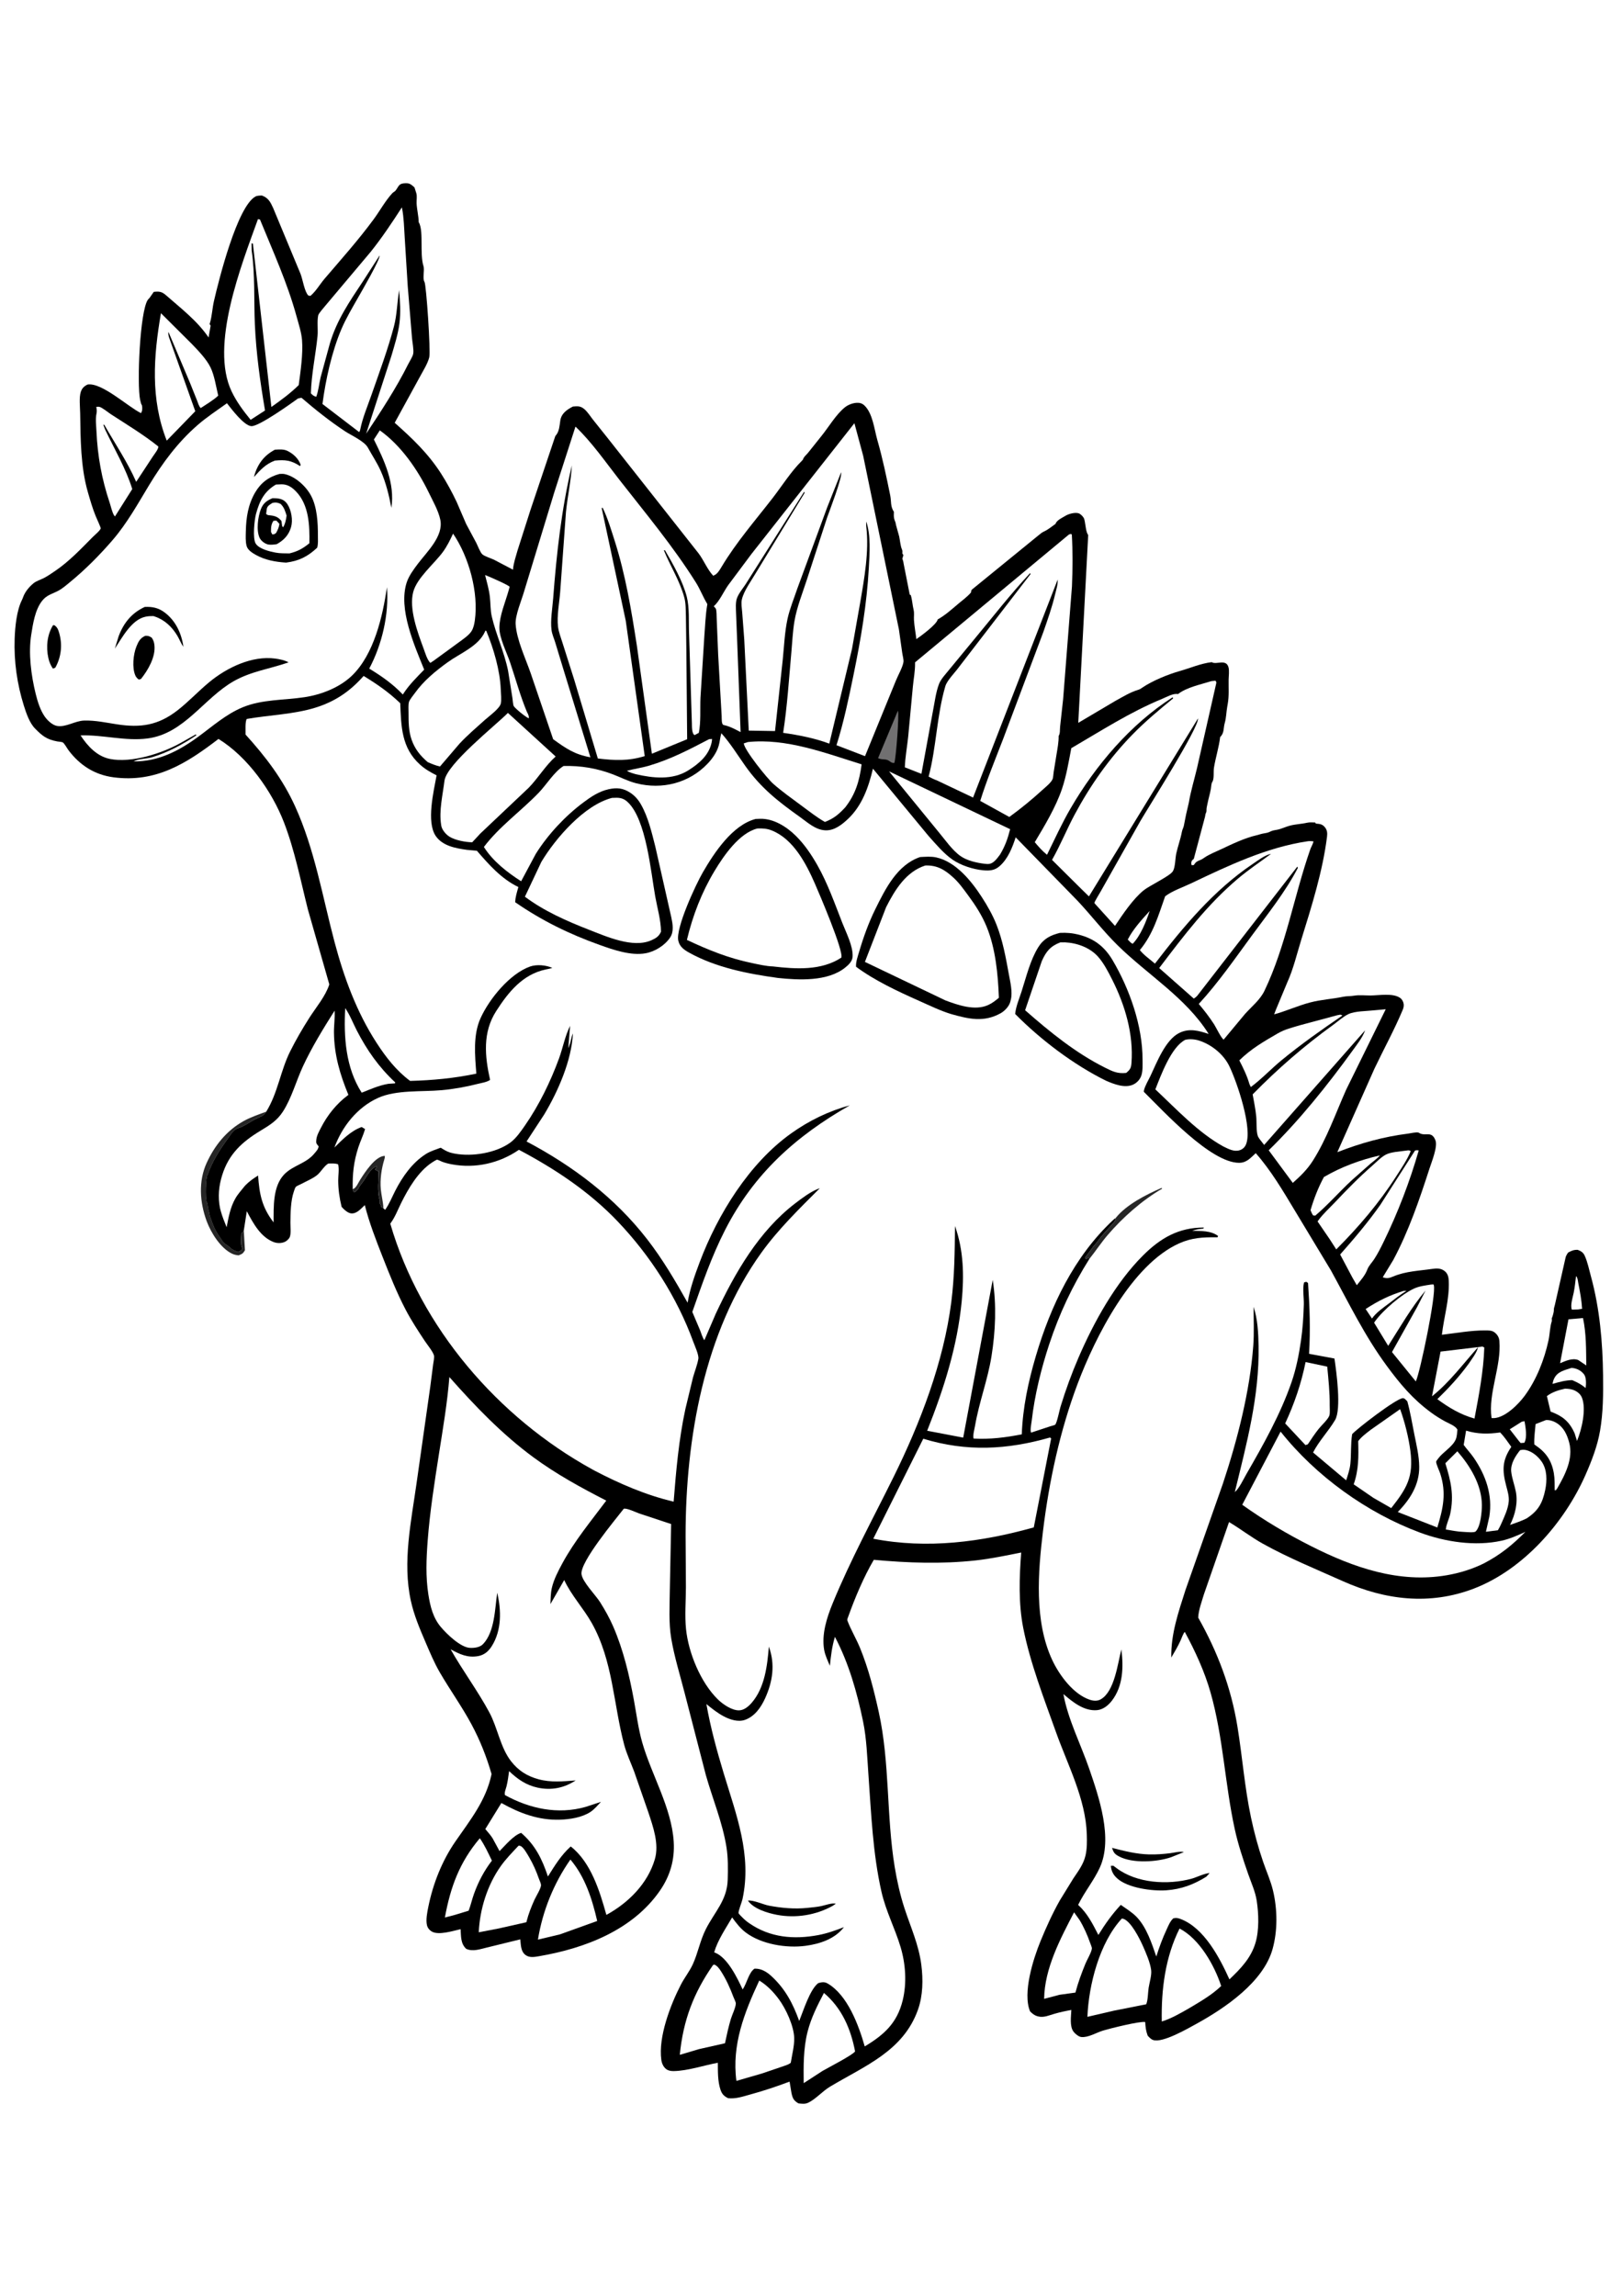 <?xml version="1.0" encoding="utf-8"?>
<!-- Generator: Adobe Illustrator 27.5.0, SVG Export Plug-In . SVG Version: 6.00 Build 0)  -->
<svg xmlns="http://www.w3.org/2000/svg" xmlns:xlink="http://www.w3.org/1999/xlink" viewBox="0 0 793 1056" width="595" height="842" preserveAspectRatio="xMidYMid meet" data-scaled="true">
<path style="fill:#FFFFFF;" d="M0,0h793v1056H0V0z"/>
<path style="fill:#262626;" d="M130.16,510.285c-1.714,2.44-2.59,2.237-5.08,3.508c-2.368,1.208-4.545,2.749-6.963,3.901
	c-0.995,0.474-2.214,0.674-3.113,1.298c-1.368,0.949-2.72,3.211-3.726,4.586c-4.032,5.518-7.414,10.937-9.738,17.409l-0.169,0.335
	c-0.86,1.744-0.966,10.65-0.439,12.722l0.453,1.026c0.29,1.112,0.105,1.888,0.533,3.094c0.503,1.415,0.417,2.677,1.066,4.126
	l1.003,2.835c0.917,2.405,2.126,4.628,3.651,6.703l0.5,0.757l0.753,1.137c0.95,1.426,2.697,1.866,3.91,3.262
	c0.692,0.797,2.621,1.462,3.619,1.81c0.743-0.275,1.217-0.5,1.807-1.031l0.263-0.778l-0.259-0.471
	c-0.697-1.388-0.271-4.851-0.238-6.487l1.209-1.609l0.546,9.598c-1.015,1.671-1.248,1.719-3.07,2.488
	c-1.183-0.107-2.222-0.325-3.298-0.849c-5.574-2.716-10.243-10.191-12.336-15.855c-3.371-9.123-4.125-19.552,0.016-28.538
	c3.923-8.512,9.703-15.715,17.977-20.356C122.518,512.951,126.422,511.664,130.16,510.285z"/>
<path d="M130.16,510.285c5.753-9.304,6.899-19.888,11.738-29.558c2.799-5.594,5.996-11.101,9.368-16.37
	c3.261-5.098,7.867-10.487,9.738-16.282l-10.472-36.63c-3.574-14.143-6.402-28.788-11.654-42.444
	c-5.906-15.356-17.826-32.169-32.054-40.919c-15.696,12.033-30.636,21.466-51.276,18.765c-9.271-1.213-16.477-5.862-22.024-13.199
	c-0.648-0.857-2.015-3.341-2.813-3.863c-0.402-0.263-2.152-0.374-2.698-0.474c-5.122-0.947-7.347-2.693-10.907-6.338
	c-2.7-2.765-4.306-7.534-5.446-11.17c-3.312-10.565-4.877-21.569-4.497-32.662c0.201-5.857,0.966-13.879,3.615-19.081
	c0.234-0.46,0.387-0.903,0.565-1.384c0.963-2.597,2.879-4.885,5.005-6.646c1.393-1.154,3.569-1.788,5.185-2.625
	c1.888-0.977,3.7-2.266,5.458-3.455c6.76-4.571,12.565-10.719,18.286-16.501c0.945-0.955,3.616-3.132,3.962-4.246
	c0.117-0.378-2.129-5.224-2.467-6.052c-1.533-3.762-2.712-7.875-3.839-11.778c-3.52-12.196-3.545-25.901-3.74-38.492
	c-0.046-2.972-0.606-7.667,0.312-10.436c0.61-1.84,1.643-2.789,3.344-3.607c7.04-1.017,19.716,10.907,26.072,13.99
	c0.68-0.976,0.732-2.38,0.511-3.569c-0.127-0.686-0.226-0.442-0.454-1.032l-0.318-1.286l-0.152-0.562
	c-1.624-7.684-0.156-43.221,3.766-48.945l0.92-1.027l1.979-2.836c2.684-0.289,3.932-0.164,6.029,1.68
	c7.331,6.447,15.199,12.413,20.774,20.606l0.994-5.785l-0.497-0.774l0.199-0.644c0.979-3.306,1.135-7.149,1.923-10.577
	c2.481-10.803,11.375-46.031,20.231-51.087c0.877-0.501,2.215-0.479,3.208-0.524c3.15,1.162,4.15,3.151,5.48,6.042l13.435,32.298
	c1.088,2.819,1.915,8.687,3.803,10.568l1.03,0.155c2.729-2.317,4.595-5.682,6.931-8.416c8.196-9.592,16.433-18.792,23.935-28.976
	c2.988-4.057,5.762-9.133,9.146-12.792c0.462-0.5,1.141-0.76,1.584-1.274c0.767-0.889,1.229-2.187,2.158-2.922
	c0.882-0.698,2.703-0.754,3.761-0.648c1.342,0.134,2.391,1.165,3.343,2.023l0.881,2.764c0.48,1.45,0.084,3.437,0.153,4.97
	c0.138,3.094,0.984,6.154,1.032,9.281c1.468,2.2,1.357,7.42,1.396,10.221c0.048,3.388-0.086,8.024,0.925,11.175
	c0.658,2.054-0.568,6.149,0.5,7.752c0.877,1.312,3.097,33.876,2.326,36.914c-0.801,3.15-3.099,6.703-4.626,9.58l-12.26,22.38
	c8.587,7.597,16.336,14.98,22.591,24.698c2.852,4.431,5.444,9.235,7.707,13.994l4.64,10.765l4.994,9.328
	c0.631,1.264,1.919,4.667,2.949,5.536c1.194,1.007,4.104,1.869,5.6,2.575l9.354,4.902l0.029-0.354
	c0.294-3.082,1.388-6.158,2.217-9.13l6.314-19.767l12.039-35.795c0.172-0.49,0.169-0.352,0.549-0.829
	c1.482-1.861,1.639-4.713,1.972-6.966c0.523-3.535,3.221-5.38,6.156-6.893c2.218-0.213,3.682-0.336,5.522,1.188
	c1.588,1.314,2.899,3.408,4.171,5.046l7.223,9.048l44.454,56.36c2.641,3.453,4.35,8.007,7.293,11.094l0.511-0.344l0.351-0.147
	c1.295-0.701,2.468-2.707,3.227-3.978c7.101-11.892,16.407-22.569,24.888-33.515c4.551-5.873,9.075-13.109,14.35-18.271
	c0.743-0.727,0.404-0.602,0.812-1.326c0.516-0.913,1.614-1.821,2.282-2.685l6.445-8.068c3.527-4.348,7.213-10.705,11.605-14.136
	c1.431-1.119,3.596-1.944,5.412-2.085c1.533-0.119,2.828,0.2,3.931,1.228c4.136,3.855,4.884,11.75,6.388,16.983
	c2.546,8.856,4.471,18.038,6.294,27.076c0.592,2.938-0.006,5.277,1.791,7.986l-0.029,0.726c-0.07,2.008,0.038,2.62,0.801,4.428
	l0.26,1.291l1.57,5.672c0.39,1.851,0.589,4.529,1.318,6.205c0.321,0.736,0.242,1.249,0.21,2.045l0.517,0.774l-0.517,1.805
	l0.216,0.548c0.227,0.632,0.304,1.134,0.403,1.784l2.99,15.164l0.523,0.293c0.714,2.345,0.807,4.822,1.382,7.203
	c0.39,1.612,0.064,3.278,0.166,4.915c0.19,3.078,0.814,6.292,1.174,9.376c2.205-1.521,9.956-7.178,10.434-9.636l0.565-0.323
	c3.369-1.96,6.573-4.848,9.545-7.359c2.062-1.742,4.4-3.415,6.149-5.463c0.15-0.743,0.038-1.113,0.654-1.594l32.508-26.484
	l1.063-0.834c0.572-0.473,1.128-0.752,1.794-1.07c1.918-0.917,3.534-2.346,5.284-3.534c0.631-1.88,3.279-2.989,4.891-3.983
	c1.529-0.943,4.525-1.751,6.311-1.266c0.991,0.269,1.983,1.309,2.548,2.155c0.393,0.587,0.496,1.386,0.633,2.063
	c0.337,1.668,0.583,5.178,1.633,6.445l-4.857,91.801l18.017-10.658c3.654-1.996,7.225-4.263,11.245-5.467
	c0.971-0.291,1.374-0.622,2.178-1.173c4.726-3.237,12.542-6.431,18.067-7.989c5.256-1.482,10.255-3.72,15.755-4.38
	c2.195,1.457,7.01-1.805,8.189,2.513c0.465,1.706,0.088,4.28,0.059,6.102c-0.063,3.993,0.276,7.778-0.426,11.751l-0.27,1.545
	c-0.458,2.615-0.458,5.297-1.199,7.855c-0.726,2.507-0.143,4.839-2.248,6.843c-0.602,5.077-2.216,9.98-3.031,15.017
	c-0.314,1.94,0.206,5.412-0.805,6.932c-0.533,0.801-0.539,2.421-0.71,3.406c-0.424,2.435-1.168,4.732-1.624,7.129l-0.403,1.919
	c-0.11,0.564-0.097,0.903-0.101,1.452c-0.006,0.953-0.219,0.975-0.489,1.786l-0.224,1.291l-5.496,20.622
	c-0.757,0.505-1.224,1.078-1.241,2.063c-0.008,0.445,0.081,0.637,0.203,1.029l1.033-0.062l0.176-0.286
	c0.95-1.389,1.593-1.632,3.119-2.247c0.682-0.275,1.171-0.618,1.766-1.031c2.489-1.726,5.783-2.999,8.527-4.291
	c5.344-2.517,11.365-5.417,17.13-6.731c1.06-0.241,2.011-0.619,3.095-0.82l1.921-0.356c1.168-0.232,2.044-0.952,3.242-1.191
	l1.921-0.356c1.923-0.381,4.101-1.447,6.084-1.967c2.799-0.734,5.678-0.799,8.454-1.432c1.243-0.283,2.665-0.142,3.942-0.109
	l0.256,0.525c1.918,0.192,3.058,0.151,4.403,1.712c1.189,1.38,1.332,2.909,1.117,4.64c-2.093,16.879-7.557,34.166-12.58,50.356
	c-2.152,6.937-3.869,14.36-6.881,20.972l-5.579,13.39l-0.82,2.176c5.972-1.641,11.627-4.246,17.634-5.822
	c5.364-1.408,10.781-1.662,16.125-2.78c1.743-0.364,3.534-0.218,5.29-0.521c2.487-0.429,5.454-0.096,7.997-0.101
	c4.193-0.009,11.063-1.324,14.589,1.219c0.922,0.664,1.546,1.839,1.694,2.964c0.127,0.966-0.078,1.91-0.45,2.798
	c-4.077,9.746-9.293,19.231-13.837,28.783l-18.149,40.829c11.371-4.438,22.487-7.539,34.645-9.083
	c1.324-0.168,3.95-0.848,5.141-0.463l0.449,0.274c3.004,1.598,5.898-1.348,7.746,3.517c1.166,3.067-1.879,10.512-2.906,13.693
	c-4.885,15.117-10.215,30.736-17.732,44.764l-5.138,8.433c2.006,0.767,3.273,0.404,5.2-0.408c6.099-2.569,12.516-2.723,18.94-3.672
	c2.233-0.33,4.327-0.394,6.174,1.101c1.484,1.201,1.883,2.922,1.96,4.742c0.384,9.048-2.344,17.468-3.362,26.342
	c6.929-0.794,14.189-2.157,21.152-2.119c1.501,0.008,3.266-0.047,4.517,0.898c1.447,1.093,2.291,2.465,2.442,4.27
	c1.039,12.405-5.584,25.447-3.823,37.687l0.795-0.007l0.537,0.013c5.484-0.419,11.778-6.737,14.839-10.883
	c5.775-7.822,9.654-17.738,11.68-27.198c0.628-2.931,0.678-6.509,1.552-9.15c0.121-0.364,0.033-1.204,0.024-1.552
	c0.352-0.537,1.031-3.124,1.011-3.697c-0.038-1.169,0.199-1.644,0.491-2.743l5.181-22.921c0.165-1.072,0.734-1.891,1.319-2.782
	c1.675-0.884,2.796-1.402,4.713-1.31c1.612,0.623,2.655,1.242,3.395,2.86c1.394,3.034,2.168,6.905,3.059,10.149
	c4.283,15.637,5.731,32.263,5.917,48.426c0.109,9.057,0.062,18.097-1.487,27.055c-1.262,7.363-4.074,14.637-7.078,21.455
	c-10.297,23.391-30.394,46.318-54.581,55.61c-21.506,8.261-43.369,5.653-64.079-3.622c-12.957-5.803-26.693-11.406-39.076-18.291
	c-5.713-3.177-10.936-7.258-16.565-10.6l-12.271,35.301c-1.041,3.485-2.663,7.808-2.802,11.409
	c9.486,16.772,16.078,34.194,19.181,53.256c2.417,14.846,3.524,29.87,6.663,44.615c1.56,7.318,3.503,14.513,5.935,21.6
	c1.604,4.673,3.667,9.206,4.81,14.026c2.162,9.129,2.287,19.503-0.242,28.539c-4.5,16.091-23.21,28.794-37.155,36.477
	c-4.348,2.391-16.661,9.531-21.237,7.937c-1.103-0.387-1.888-1.276-2.656-2.12c-0.857-2.282-1.083-4.239-1.219-6.661
	c-2.587-0.518-17.431,3.211-20.644,4.193c-3.267,0.998-7.159,3.474-10.592,3.133c-1.311-0.124-3.091-1.64-3.835-2.654
	c-1.935-2.638-1.152-7.419-1.036-10.568c-2.826,0.503-5.559,1.091-8.318,1.888c-2.4,0.689-5.23,1.957-7.713,1.3l-0.568-0.139
	c-1.525-0.441-2.466-1.261-3.579-2.352c-3.755-8.951,1.556-25.7,5.115-34.357c2.795-6.792,5.808-13.461,9.418-19.867l6.634-10.777
	c2.411-3.613,4.885-6.792,5.917-11.102c0.802-3.35,0.758-7.009,0.655-10.436c-0.52-17.283-9.332-33.893-15.041-49.884
	c-5.888-16.494-12.648-33.846-16.04-51.006c-2.353-11.909-1.934-24.806-0.99-36.861c-7.318,1.454-14.886,3.06-22.297,3.868
	c-16.607,1.81-33.175,1.222-49.768-0.304c-4.941,8.407-9.204,18.57-12.497,27.758c-0.229,0.641-0.628,1.362-0.37,2.048
	c1.696,4.498,4.313,8.809,6.152,13.31c4.138,10.126,6.785,20.632,9.137,31.292c5.461,24.748,3.685,50.665,7.785,75.676
	c1.096,6.684,2.672,13.724,4.77,20.161c3.065,9.407,6.991,17.801,8.26,27.765c0.912,7.164,0.793,15.008-1.646,21.878
	c-7.199,20.292-26.061,27.464-43.071,37.676c-3.624,2.182-7.142,6.282-10.852,7.914c-1.381,0.603-3.061,0.371-4.521,0.209
	c-2.275-1.385-2.743-2.298-3.359-4.843l-0.967-5.794c-6.369,2.398-12.698,4.518-19.267,6.305c-3.618,0.99-6.999,2.205-10.796,1.795
	c-2.088-1.044-3.032-2.058-3.769-4.301c-1.322-4.007-1.209-8.835-1.242-13.02c-6.847,1.269-14.646,3.953-21.543,4.069
	c-1.179,0.016-2.467-0.139-3.473-0.805c-1.526-1.006-2.37-2.901-2.612-4.657c-1.55-11.241,4.456-26.899,9.554-36.778
	c1.774-3.443,4.293-6.545,5.886-10.065c2.491-5.485,3.518-11.496,6.277-16.973c4.292-8.525,10.43-14.142,10.732-24.207
	c0.158-5.284,0.222-10.854-0.619-16.076c-1.923-11.937-6.734-23.441-10.04-35.053l-10.377-40.128
	c-2.261-8.85-5.037-17.677-6.562-26.69c-1.299-7.684-0.774-15.836-0.695-23.601l0.643-32.356l-15.754-5.214
	c-1.474-0.535-6.167-2.75-7.415-2.247c-4.215,5.433-21.372,25.931-20.656,31.934c0.455,3.812,6.888,10.22,9.086,13.709
	c2.403,3.812,4.663,7.857,6.453,11.991c4.91,11.341,7.811,23.592,10.05,35.714c1.281,6.924,2.158,14.072,4.094,20.857
	c4.531,15.883,14.33,31.781,15.397,48.46c0.561,8.773-1.715,16.741-6.728,23.99c-13.307,19.263-36.654,28.206-59.005,32.028
	c-2.226,0.379-4.706,0.882-6.671-0.542c-2.405-1.733-2.306-4.998-2.604-7.682l-16.239,3.984c-3.293,0.774-6.974,2.158-10.208,0.65
	c-2.767-2.599-2.49-6.065-2.731-9.608c-3.58,0.812-10.688,3.087-14.017,1.191c-1.181-0.673-2.109-1.787-2.428-3.118
	c-0.636-2.661,0.149-6.436,0.682-9.067c2.282-11.264,6.693-22.427,13.239-31.897c7.247-10.483,15.024-20.091,17.66-32.926
	c-2.473-8.525-5.618-16.494-9.825-24.323c-4.671-8.696-10.486-16.78-15.448-25.313c-2.744-4.711-4.848-9.794-7.004-14.798
	c-2.838-6.588-5.621-13.162-7.173-20.198c-4.189-18.973,0.172-38.896,2.817-57.764l6.684-47.041l1.399-10.893
	c0.135-1.076,0.633-3.214,0.409-4.21c-0.413-1.832-3.354-5.411-4.506-7.154c-3.277-4.957-6.617-10.034-9.368-15.302
	c-4.355-8.338-7.791-16.984-11.228-25.721c-3.219-8.18-6.59-16.859-8.732-25.379c-1.879,1.727-3.801,4.21-6.554,4.059
	c-1.731-0.095-3.676-1.953-4.781-3.209c-1.045-4.248-1.637-8.419-1.668-12.801c-0.019-2.518,0.554-5.579-0.037-7.992
	c-1.556-0.548-3.137-0.404-4.764-0.378c-1.986,0.989-3.735,4.344-5.78,5.862c-2.247,1.669-5.117,2.845-7.599,4.178
	c-0.613,0.33-2.14,0.921-2.541,1.359c-0.398,0.436-0.799,1.833-1.014,2.459c-1.497,4.343-1.592,10.455-1.632,15.035
	c-0.017,1.965,0.372,5.132-0.263,6.926c-0.338,0.952-1.453,1.971-2.339,2.406c-1.686,0.827-3.828,0.827-5.565,0.166
	c-6.459-2.461-10.078-9.304-13.152-15.076l-1.475,9.488l-1.209,1.609c-0.033,1.635-0.459,5.099,0.238,6.487l0.259,0.471
	l-0.263,0.778c-0.591,0.531-1.065,0.757-1.807,1.031c-0.998-0.347-2.926-1.013-3.619-1.81c-1.213-1.396-2.96-1.837-3.91-3.262
	l-0.753-1.137l-0.5-0.757c-1.526-2.076-2.734-4.298-3.651-6.703l-1.003-2.835c-0.65-1.449-0.564-2.711-1.066-4.126
	c-0.428-1.206-0.242-1.981-0.533-3.094l-0.453-1.026c-0.527-2.072-0.421-10.978,0.439-12.722l0.169-0.335
	c2.325-6.472,5.706-11.891,9.738-17.409c1.005-1.375,2.358-3.637,3.726-4.586c0.899-0.624,2.118-0.824,3.113-1.298
	c2.418-1.152,4.595-2.692,6.963-3.901C127.57,512.522,128.446,512.724,130.16,510.285z"/>
<path style="fill:#FFFFFF;" d="M562.076,412.185c-1.738,5.196-4.408,12.046-8.309,16.041l-0.865-0.515l-1.537-1.547
	C553.9,421.101,558.283,416.365,562.076,412.185z"/>
<path style="fill:#FFFFFF;" d="M770.523,590.648c0.86,0.836,0.88,2.326,1.114,3.494c0.834,4.161,1.598,8.249,1.862,12.491
	l-1.924,0.312l-3.098,0.081c-0.843-2.152,0.453-6,0.912-8.274C769.927,596.086,770.2,593.347,770.523,590.648z"/>
<path style="fill:#FFFFFF;" d="M744.016,661.805l1.341-0.224c0.482,2.885,1.413,7.923-0.112,10.531l-1.807,0.13l-0.879-1.037
	l-4.432-5.694L744.016,661.805z"/>
<path style="fill:#FFFFFF;" d="M686.263,597.867h1.427c-3.075,1.756-5.875,4.055-8.697,6.186c-2.932,2.214-6.071,4.31-8.232,7.329
	l-3.095-4.646C673.945,602.649,679.172,600.082,686.263,597.867z"/>
<path style="fill:#FFFFFF;" d="M768.339,635.508c2.385,0.163,4.545,1.193,6.054,3.094c1.214,1.53,1.105,4.909,0.826,6.737
	c-1.887-1.539-3.641-2.573-5.88-3.539l-0.727-0.31c-3.34,0.075-6.392,0.948-9.589,1.839c0.17-0.913,0.38-1.725,0.781-2.571
	C761.467,637.247,764.888,636.682,768.339,635.508z"/>
<path style="fill:#717071;" d="M438.997,314.273c0.716,1.592-0.939,23.246-1.745,25.521c-1.718,0.313-2.274-1.389-4.272-1.631
	c-1.268-0.106-2.539-0.098-3.692-0.687L438.997,314.273z"/>
<path style="fill:#FFFFFF;" d="M766.832,611.76l7.104-0.604c1.624,7.585,1.5,15.445,1.601,23.166l-3.963-2.671
	c-2.932-1.08-6.149,0.466-8.852,1.574L766.832,611.76z"/>
<path style="fill:#FFFFFF;" d="M765.146,645.664c1.396,0.065,2.776,0.137,4.097,0.637c1.787,0.675,3.451,1.951,4.171,3.765
	c2.247,5.671-0.136,15.688-2.42,21.15l-1.121-3.632l-0.236-0.531c-2.543-5.521-5.938-8.112-11.549-10.188l-1.811-7.57
	C758.902,647.301,761.975,646.376,765.146,645.664z"/>
<path style="fill:#FFFFFF;" d="M237.159,247.969l0.906,0.357c1.559,0.635,10.659,4.578,11.1,5.412
	c0.017,0.032-0.487,1.752-0.526,1.891c-1.567,5.597-4.423,12.16-4.484,17.984c-0.053,5.115,3.559,12.1,5.23,17.055
	c2.737,8.117,4.949,16.355,8.253,24.277c0.577,1.072,0.959,1.776,0.949,3.038c-0.433-0.158-0.491-0.159-0.946-0.441
	c-1.64-1.015-5.34-3.956-6.444-5.466c-0.37-0.506-0.551-3.145-0.661-3.907l-2.121-13.326c-1.842-9.167-5.879-17.598-7.973-26.557
	c-0.728-3.115-0.577-6.521-0.95-9.7C239.074,255.027,238.036,251.446,237.159,247.969z"/>
<path style="fill:#FFFFFF;" d="M674.657,531.639c-1.279,1.55-3.24,2.871-4.789,4.198l-8.957,7.929
	c-6.032,5.584-11.661,12.075-17.89,17.328l-1.032-0.115c-0.583-0.851-0.905-1.602-1.265-2.558c1.664-5.64,3.743-11.035,6.548-16.209
	C655.862,537.207,664.979,533.86,674.657,531.639z"/>
<path style="fill:#FFFFFF;" d="M346.69,328.195l1.447-0.099l-0.153,1.388c-1.241,6.483-6.134,10.613-11.529,14.003
	c-7.64,4.801-17.244,3.78-25.616,1.834c-1.543-0.441-2.979-0.835-4.378-1.658c3.554-0.955,7.2-1.428,10.732-2.468
	C327.806,338.073,336.961,333.294,346.69,328.195z"/>
<path style="fill:#FFFFFF;" d="M755.798,661.012c1.766-0.095,3.419,0.386,4.949,1.272c3.734,2.162,5.394,5.773,6.458,9.807
	c2.049,7.771-2.017,15.652-5.799,22.198l-0.702,1.001l-0.608,0.03c-0.036-2.701,0.049-5.57-0.405-8.233
	c-1.053-6.181-3.755-10.179-8.915-13.702l-0.641-0.433c-0.19-3.248,0.353-6.715,0.615-9.964L755.798,661.012z"/>
<path style="fill:#FFFFFF;" d="M168.77,459.669c2.278,3.242,3.84,7.39,5.669,10.928c5.006,9.69,10.781,17.918,18.8,25.393
	l-0.152,0.444l-3.217,0.221c-4.544,0.746-8.781,2.653-13.039,4.342C168.974,488.724,168.013,473.831,168.77,459.669z"/>
<path style="fill:#FFFFFF;" d="M234.582,865.424c2.395,3.388,4.094,7.21,5.904,10.931c-3.787,4.951-6.607,10.289-8.721,16.153
	c-0.989,2.738-1.608,5.601-2.64,8.324l-7.012,2.128l-4.607,1.199C220.24,889.221,224.669,877.13,234.582,865.424z"/>
<path style="fill:#FFFFFF;" d="M743.184,675.726c0.669-0.148,1.374-0.265,2.06-0.182c3.411,0.416,6.565,3.037,8.459,5.759
	c2.725,3.917,2.703,9.25,1.773,13.799c-1.341,6.563-3.509,10.321-9.076,13.961c-2.593,1.327-5.403,2.226-8.142,3.203
	c2.516-5,3.915-10.778,2.83-16.334c-0.623-3.193-1.892-6.44-2.246-9.659C738.422,682.451,740.88,678.581,743.184,675.726z"/>
<path style="fill:#FFFFFF;" d="M712.503,676.271c6.256,7.17,11.868,16.363,11.991,26.12c0.04,3.157-0.58,10.818-3.094,13.101
	c-0.734,0.667-4.795,0.214-5.969,0.178c-2.809-0.079-5.769-0.737-8.558-1.154c0.157-2.488,1.634-5.21,2.159-7.726
	c1.904-9.119,0.291-15.976-2.402-24.672L712.503,676.271z"/>
<path style="fill:#FFFFFF;" d="M653.694,463.161c1.105-0.18,1.658-0.55,2.607,0.128c-10.256,7.01-20.042,13.887-29.685,21.796
	c-5.103,4.186-9.831,9.263-15.088,13.153l-0.671-1.434c-1.176-4.111-3.016-7.824-4.951-11.612
	c5.889-5.751,11.78-9.097,18.824-13.193c3.521-2.047,7.116-2.837,10.952-4.004L653.694,463.161z"/>
<path style="fill:#FFFFFF;" d="M525.116,901.622l2.668,3.721c2.052,3.388,3.878,7.45,5.175,11.194c0.193,0.557,0.904,2.174,0.87,2.7
	c-0.118,1.818-2.374,5.547-3.162,7.489c-1.894,4.665-3.612,9.245-4.884,14.126l-7.798,1.075l-7.507,1.98
	C510.694,928.993,518.388,914.581,525.116,901.622z"/>
<path style="fill:#FFFFFF;" d="M638.308,632.659l10.578,2.235c0.596,6.262,1.281,12.712,1.207,19.005
	c-0.016,1.342,0.2,3.607-0.139,4.826c-0.489,1.758-3.942,4.96-5.175,6.497c-1.94,2.416-3.651,5.039-5.371,7.615l-1.155,0.419
	l-9.926-10.598C632.867,652.858,636.148,643.265,638.308,632.659z"/>
<path style="fill:#FFFFFF;" d="M716.766,666.181c5.713,1.736,10.836,1.71,16.685,0.89c2.043,2.143,3.706,4.626,5.425,7.029
	c-4.549,6.76-4.471,11.495-2.453,19.198c0.627,2.389,1.398,4.869,1.212,7.369c-0.273,3.672-2.06,7.367-3.513,10.684
	c-0.516,1.23-1.106,2.353-1.785,3.501l-5.872,0.774l1.666-7.366c1.705-10.545-1.697-20.225-7.623-28.854
	c-1.499-2.184-3.348-4.1-4.906-6.247L716.766,666.181z"/>
<path style="fill:#FFFFFF;" d="M723.937,625.195c0.957-0.146,0.924-0.156,1.738,0.367c-0.363,11.454-2.663,23.446-4.795,34.715
	c-6.929-1.946-12.424-5.286-18.179-9.483c5.714-5.559,10.657-10.915,15.367-17.352c1.638-2.485,3.837-5.202,4.586-8.093
	c-7.17,8-14.105,17.381-22.551,24.045l4.193-21.85L723.937,625.195z"/>
<path style="fill:#FFFFFF;" d="M278.87,875.83c7.178,8.425,10.678,19.426,13.102,30.024l-18.239,6.553l-10.734,2.553
	C265.263,900.973,270.73,887.442,278.87,875.83z"/>
<path style="fill:#FFFFFF;" d="M691.797,529.289c0.715-0.217,1.09-0.2,1.82-0.049c-4.37,15.278-10.198,30.398-17.168,44.69
	c-1.399,2.869-2.834,5.699-4.567,8.386c-0.98,1.52-2.725,3.326-3.337,4.978c-1.121,3.027-3.191,5.266-5.213,7.798l-2.196-3.834
	l-5.934-11.183c6.96-7.865,13.668-15.776,19.72-24.371L691.797,529.289z"/>
<path style="fill:#FFFFFF;" d="M402.825,941.031c8.746,7.404,13.097,17.476,15.224,28.562c-1.091,1.764-13.174,7.945-15.932,9.562
	l-9.192,5.965c-0.091-8.332-0.177-16.958,1.888-25.089C396.543,953.216,399.588,947.22,402.825,941.031z"/>
<path style="fill:#FFFFFF;" d="M699.638,594.773l1.166-0.085l0.191,0.412c1.314,4.16-6.654,42.417-8.792,47.031l-11.661-14.349
	l12.25-21.947l4.166-8.141c-7.013,8.345-12.418,17.869-18.266,27.044l-6.887-11.315l0.493-0.733
	c3.951-5.475,12.964-13.17,19.043-15.959C693.865,595.572,696.914,595.189,699.638,594.773z"/>
<path style="fill:#FFFFFF;" d="M348.632,927.353l0.616-0.193c1.489,0.627,2.501,2.104,3.347,3.427
	c2.524,3.953,4.388,8.154,6.03,12.533c0.287,0.766,1.128,2.352,1.119,3.04c-0.025,1.942-1.848,5.647-2.448,7.651
	c-1.162,3.884-2.001,7.852-2.854,11.813l-12.753,2.878l-9.334,2.77C333.996,954.515,339.052,941.07,348.632,927.353z"/>
<path style="fill:#FFFFFF;" d="M687.591,529.289c1.046-0.128,1.234-0.261,2.129,0.258c-1.724,4.236-4.599,8.412-7.066,12.261
	c-8.424,13.142-18.354,24.744-29.349,35.782l-3.216-4.986l-5.922-8.665l0.451-0.637c2.222-3.066,5.348-5.876,7.956-8.633
	c5.947-6.289,11.905-12.396,18.436-18.09c1.969-1.717,4.291-4.174,6.602-5.35C680.226,529.9,684.647,529.734,687.591,529.289z"/>
<path style="fill:#FFFFFF;" d="M576.687,909.552c9.751,5.021,17.108,18.087,20.347,28.09c-4.557,4.379-10.375,7.705-15.772,10.924
	c-4.163,2.391-8.666,4.998-13.26,6.413C567.688,939.468,569.673,923.57,576.687,909.552z"/>
<path style="fill:#FFFFFF;" d="M253.496,869.084c0.506-0.085,0.227-0.077,0.928,0.108c1.417,0.379,3.503,4.185,4.272,5.493
	c1.947,3.319,3.503,6.862,4.766,10.49c0.272,0.781,1.016,2.29,1.039,3.079c0.048,1.656-2.422,5.516-3.198,7.233
	c-1.498,3.319-2.937,6.924-3.822,10.459l-0.126,0.518l-13.431,3.025l-9.854,1.895c0.502-11.31,4.219-23.201,10.846-32.469
	C247.416,875.42,250.56,872.217,253.496,869.084z"/>
<path style="fill:#FFFFFF;" d="M47.066,165.773c0.516,0,1.044-0.106,1.549,0c1.255,0.263,4.395,2.814,5.618,3.61
	c7.724,5.025,15.975,9.984,23.158,15.748c0.187,1.202-1.932,3.772-2.65,4.876l-8.16,12.413c-4.249-9.7-10.354-18.684-15.59-27.881
	h-0.488l0.964,2.466c4.462,9.387,10.157,19.02,13.195,28.949l-8.457,13.392l-0.459-0.572c-0.96-1.594-1.531-4.365-2.137-6.175
	c-3.861-11.544-5.915-22.786-6.454-34.942c-0.119-2.687-0.551-5.949,0.016-8.577c0.227-1.053,0.155-1.83-0.026-2.889L47.066,165.773
	z"/>
<path style="fill:#FFFFFF;" d="M684.519,655.677c2.237,6.095,4.19,13.952,5.017,20.382c1.638,12.734-1.746,18.298-9.366,27.987
	l-8.669-4.983l-9.678-6.637c2.494-7.089,2.406-13.711,2.2-21.098c1.59-2.172,4.091-3.99,6.21-5.626L684.519,655.677z"/>
<path style="fill:#FFFFFF;" d="M371.208,934.974c3.878,2.383,6.852,5.454,9.556,9.105c3.469,4.673,7.357,13.067,7.527,18.962
	c0.109,3.768-1.083,8.286-1.665,12.061c-0.798,0.859-2.255,1.214-3.349,1.632l-10.915,3.713l-12.334,3.566
	C357.708,966.398,363.907,950.609,371.208,934.974z"/>
<path style="fill:#FFFFFF;" d="M548.474,904.663l0.565,0.077c3.795,1.006,8.145,9.802,9.592,13.02
	c1.534,3.404,3.724,8.448,4.178,12.115c0.311,2.514-0.839,6.05-1.234,8.641c-0.384,2.514-0.277,5.702-1.172,8.046l-15.854,3.141
	l-12.909,2.994C532.261,937.093,537.551,916.43,548.474,904.663z"/>
<path style="fill:#FFFFFF;" d="M434.644,343.929l59.216,28.277c-1.223,4.732-2.429,8.183-4.943,12.404
	c-0.877,1.149-1.772,2.432-2.886,3.361c-1.597,1.331-2.695,1.377-4.667,1.136c-3.874-0.475-8.416-1.471-11.684-3.711
	c-4.074-2.792-7.764-8.234-10.977-12.042L434.644,343.929z"/>
<path style="fill:#FFFFFF;" d="M78.686,119.989l14.969,14.905c3.146,3.266,7.231,7.452,9.241,11.543
	c1.949,3.97,2.751,9.523,3.792,13.855c-2.457,2.327-5.735,4.158-8.546,6.06c-0.93-0.866-1.32-2.502-1.786-3.662l-3.414-8.518
	l-10.572-25.008c-0.388,1.479,0.675,3.601,1.135,5.083l11.965,33.663l-13.956,14.372C73.504,161.874,75.039,141.16,78.686,119.989z"
	/>
<path style="fill:#FFFFFF;" d="M221.506,227.733c7.751,11.361,12.584,28.787,10.624,42.535c-0.242,1.692-0.657,3.617-1.56,5.073
	c-1.275,2.052-4.017,3.872-5.934,5.296l-12.704,9.276l-1.549,1.008c-1.568-1.543-2.497-4.879-3.283-7.006
	c-2.904-7.852-7.278-19.468-5.053-27.731c1.842-6.836,10.173-13.664,14.414-19.398C218.545,233.968,220.037,230.903,221.506,227.733
	z"/>
<path style="fill:#FFFFFF;" d="M365.629,329.609c18.876-1.973,37.918,5.393,55.616,10.899c-1.077,8.118-2.952,14.572-8.049,21.07
	c-3.222,3.426-5.478,5.35-9.899,7.089c-4.027-2.294-7.687-5.202-11.407-7.951c-4.659-3.443-9.418-6.816-13.782-10.633
	c-3.071-2.686-14.256-16.651-14.475-19.824L365.629,329.609z"/>
<path style="fill:#FFFFFF;" d="M579.482,475.148c2.22-0.528,4.805-0.281,6.959,0.439c6.082,2.032,11.843,6.719,14.629,12.548
	c3.777,7.906,11.52,30.547,8.014,38.336c-0.561,1.245-1.605,2.178-2.875,2.608c-2.831,0.959-5.476-0.536-7.991-1.73
	c-12.312-6.708-23.173-18.432-33.362-27.969C567.601,492.387,572.627,478.637,579.482,475.148z"/>
<path style="fill:#FFFFFF;" d="M237.353,275.086l0.417,0.258c3.52,8.462,6.706,19.292,7.041,28.438
	c0.067,1.821,0.482,5.47-0.003,7.13c-0.727,2.493-5.752,6.082-7.747,7.876c-4.187,3.763-8.583,7.499-12.415,11.622l-9.549,11.159
	c-2.14-0.512-3.998-1.264-5.999-2.157c-3.644-3.152-6.219-6.314-7.843-10.896c-1.521-4.287-1.509-8.785-1.517-13.279
	c-0.002-1.548-0.17-3.651,0.178-5.132c0.262-1.118,2.171-3.395,2.877-4.385c4.326-6.061,10.21-10.899,16.216-15.212
	c6.098-4.379,14.835-7.689,18.069-14.806L237.353,275.086z"/>
<path style="fill:#FFFFFF;" d="M248.32,315.365l23.341,21.31c-4.855,4.294-8.534,10.461-13.109,15.212l-23.718,22.436l-3.972,4.284
	c-3.314-0.077-8.147-0.951-11.033-2.691c-1.756-1.059-3.725-3.327-4.089-5.387l-0.084-0.569c-1.081-6.854,0.802-14.537,1.643-21.398
	C218.297,340.42,242.096,321.632,248.32,315.365z"/>
<path style="fill:#FFFFFF;" d="M163.588,460.902c0.228,3.505-0.359,7.178-0.317,10.717c0.13,10.979,2.926,20.381,7.062,30.45
	l-0.273,0.197c-5.511,4.092-10.025,9.744-13.118,15.821c-0.906,1.78-2.038,3.735-2.279,5.74c-0.228,1.899-0.03,1.965,1.106,3.398
	c-0.167,1.468-1.079,2.277-2,3.415c-4.099,5.065-10.518,5.812-14.828,10.309c-5.661,5.907-5.121,15.958-5.178,23.453
	c-5.729-7.462-6.946-13.789-7.586-22.919c-2.478,1.576-4.268,2.8-6.342,4.92c-1.619,2.052-3.462,4.002-4.76,6.28
	c-2.511,4.406-3.321,9.173-4.278,14.068c-1.034-2.586-2.097-5.13-2.841-7.818l-0.407-1.554c-1.091-5.561-0.58-10.783,1.097-16.145
	c3.208-10.258,9.691-16.186,18.618-21.595c4.53-2.745,8.201-4.943,11.112-9.501c4.234-6.628,6.404-14.839,9.717-21.988
	C152.412,478.83,158.081,469.602,163.588,460.902z"/>
<path style="fill:#FFFFFF;" d="M126.124,73.992l0.983,0.215c6.375,15.59,13.431,31.081,17.887,47.36
	c1.015,3.71,2.376,7.78,2.676,11.618c0.527,6.744-0.729,15.232-1.628,21.957c-3.931,3.884-8.824,7.508-13.363,10.678l-9.031-79.831
	l-0.655-0.139l0.041,3.47c1.725,11.673,1.049,24.349,1.571,36.143c0.63,14.257,2.589,28.039,4.97,42.081l-7.038,4.56
	c-3.555-4.37-6.813-8.693-9.265-13.809C102.457,135.739,118.109,96.263,126.124,73.992z"/>
<path style="fill:#FFFFFF;" d="M671.372,460.767l6.111-0.558l-19.357,39.352c-5.126,11.519-9.48,24.014-16.263,34.68
	c-2.751,4.327-6.018,7.474-9.813,10.852l-11.773-15.944c14.892-14.508,28.686-31.735,40.891-48.568
	c2.189-3.07,4.994-6.505,6.236-10.071l-49.357,56.029c-0.832-1.183-2.695-3.171-3.128-4.451c-0.8-2.369-0.482-6.87-0.745-9.485
	c-0.363-3.614-1.096-7.212-1.749-10.784c12.336-12.579,25.15-23.683,39.41-34.01c2.273-1.646,4.985-4.12,7.52-5.272
	C662.503,461.105,667.885,461.156,671.372,460.767z"/>
<path style="fill:#FFFFFF;" d="M196.482,68.261l0.08,0.396c0.908,4.692,0.998,9.593,1.301,14.359l1.475,23.719l2.083,25.284
	c0.167,2.14,0.952,5.815,0.603,7.769c-0.253,1.416-1.723,3.638-2.397,4.99c-5.844,11.743-13.357,23.196-20.623,34.125l12.358-38.059
	c1.507-5.135,3.241-10.579,3.928-15.886c0.685-5.299,0.285-10.949-0.142-16.259c-0.999,5.914-1.021,11.984-2.557,17.8
	c-2.989,11.318-7.207,22.616-11.063,33.674c-1.898,5.443-4.227,10.859-5.371,16.522c-0.132,0.658-0.174,0.815-0.538,1.422
	l-17.963-13.743c1.523-11.768,4.596-25.654,9.243-36.562c2.306-5.414,5.413-10.571,8.306-15.686
	c1.682-2.974,10.681-18.404,10.396-20.367l-8.18,12.691c-6.529,9.822-12.798,18.944-16.157,30.391l-4.499,16.44
	c-0.766,3.18-1.016,6.471-2.141,9.557c-1.268-0.314-1.763-0.779-2.63-1.681c0.255-9.34,2.302-18.594,3.241-27.879
	c0.324-3.204-0.297-7.184,0.339-10.221c0.217-1.036,2.883-3.915,3.68-4.947l21.984-26.121
	C186.726,83.135,191.724,75.638,196.482,68.261z"/>
<path style="fill:#FFFFFF;" d="M299.201,356.903c3.188-0.151,5.218-0.273,7.725,2.088c9.01,8.489,11.265,33.97,13.408,46.038
	c0.991,5.585,2.787,11.62,2.834,17.268c-0.966,2.251-2.468,3.198-4.637,4.169c-9.133,4.092-22.146-1.859-30.791-5.193
	c-10.718-4.189-21.87-9.123-31.11-16.067l8.016-16.98C271.586,376.608,285.686,360.367,299.201,356.903z"/>
<path style="fill:#FFFFFF;" d="M513.332,669.539l0.588,0.415l-8.501,43.52c-25.537,7.166-52.131,10.678-78.475,5.539l24.444-48.878
	C472.513,676.572,492.303,675.576,513.332,669.539z"/>
<path style="fill:#FFFFFF;" d="M626.087,666.656c17.207,21.705,42.174,39.707,68.167,49.363c12.284,4.563,26.962,6.814,39.889,3.961
	c4.049-0.894,7.882-2.62,11.636-4.33c-6.466,6.516-12.286,11.247-20.461,15.493c-5.632,2.763-11.782,4.652-17.961,5.716
	c-23.421,4.03-45.643-3.78-66.267-14.177c-11.835-5.966-22.954-12.577-33.761-20.268L626.087,666.656z"/>
<path style="fill:#FFFFFF;" d="M639.222,378.118c1.018-0.173,1.899-0.067,2.919,0.014c-0.159,1.264-1.086,2.63-1.524,3.88
	c-7.973,22.773-11.931,47.281-22.411,69.161c-2.119,4.424-6.172,7.647-9.436,11.242l-10.513,12.625
	c-1.123-0.518-3.781-6.059-4.647-7.402c-2.282-3.539-4.804-6.806-7.529-10.013c9.55-10.387,17.62-22.074,25.951-33.429
	c7.755-10.571,16.47-21.432,22.497-33.093l-0.283-0.596l-48.898,63.096c-0.523,0.593-1.036,0.97-1.697,1.402l-16.914-14.929
	c11.994-15.784,23.382-30.948,38.657-43.841c5.072-4.281,10.709-8.028,16.037-11.997c-3.125,0.659-6.349,3.194-8.995,4.974
	c-19.067,12.829-33.902,30.653-47.777,48.704c-2.375-2.046-5.462-4.178-7.381-6.628c6.558-7.907,9.025-16.86,12.372-26.307
	c3.583-2.688,8.701-4.41,12.759-6.343C600.51,390.014,619.196,381.11,639.222,378.118z"/>
<path style="fill:#FFFFFF;" d="M592.239,299.836l1.994-0.211c0.521,0.782,0.491,0.692,0.312,1.613l-9.32,41.113
	c-1.317,5.579-3.076,11.29-4.014,16.932l-1.308,5.617l-0.905,4.545c-0.138,0.708-0.242,1.392-0.517,2.063
	c-0.288,0.703-0.517,1.251-0.658,2.007c-0.66,3.548-1.965,7.025-2.743,10.569c-0.523,2.385-0.455,6.653-1.639,8.648
	c-1.414,2.381-11.436,7.015-14.334,9.375c-5.229,4.259-10.215,11.724-13.98,17.36l-9.136-10.094
	c-0.064-0.073-0.932-1.017-0.938-1.085c-0.046-0.548,2.645-4.853,3.124-5.743l19.39-34.389c3.999-6.867,28.656-45.734,28.146-50.1
	l-53.328,86.997l-3.526-3.448l-14.523-14.4c4.09-7.165,7.173-14.886,11.072-22.159c7.671-14.314,16.909-27.473,28.275-39.129
	c6.171-6.328,13.032-12.041,19.858-17.649l-0.218-0.543c-20.695,13.22-37.667,33.277-49.916,54.312
	c-4.247,7.292-7.782,15.1-11.52,22.669c-2.304-1.823-4.103-3.905-5.986-6.15c4.828-8.061,10.308-17.164,13.322-26.102
	c2.13-6.319,3.285-13.302,4.536-19.85c14.67-8.542,28.656-17.619,44.446-24.126c2.187-0.901,5.43-2.814,7.7-2.308
	C580.227,302.814,587.047,301.475,592.239,299.836z"/>
<path style="fill:#FFFFFF;" d="M522.606,228.164l0.893-0.276l0.52,0.276c0.477,8.471,0.405,16.875,0.066,25.348l-4.325,55.203
	l-1.48,13.448c-0.158,1.498,0.101,3.215-0.713,4.481c0.072,3.027-0.579,6.196-1.056,9.179l-1.377,8.508
	c-0.153,0.935-0.193,2.674-0.571,3.499c-0.821,1.792-3.436,3.827-4.901,5.166c-5.155,4.709-10.558,9.137-16.214,13.233
	l-14.213-7.849c3.164-10.155,7.3-20.17,11.132-30.091l19.712-52.429c2.117-6.089,4.261-12.138,5.757-18.417
	c0.584-2.451,1.372-4.713,1.276-7.268l-41.379,106.566l-17.668-8.378c-1.396-0.478-2.73-1.209-4.056-1.852
	c3.797-14.42,3.974-29.899,8.159-44.173c0.825-2.815,4.63-6.601,6.397-9.032l35.261-45.805l-0.2-0.47
	c-9.749,10.437-18.392,21.618-27.513,32.578l-12.15,14.745c-1.582,1.987-3.921,4.417-4.846,6.785
	c-1.607,4.108-2.204,9.411-3.082,13.75l-5.559,30.262l-8.104-3.198c0.173-4.957,1.107-9.905,1.626-14.837l2.301-24.592
	c0.351-3.781,1.116-7.577,1.074-11.378l-0.012-0.484L522.606,228.164z"/>
<path style="fill:#FFFFFF;" d="M417.719,173.76l4.295,15.941l17.469,84.857l1.602,11.356c0.153,1.235,0.779,3.361,0.624,4.532
	c-0.324,2.467-2.746,6.711-3.738,9.217l-15.064,36.841l-13.947-5.354c3.526-11.16,5.986-22.932,8.337-34.402
	c3.565-17.39,6.516-34.632,7.484-52.389c0.382-7.001,1.044-15.85-1.269-22.54c-0.049,0.875-0.088,1.691,0.016,2.564
	c1.432,11.967-0.946,25.236-2.981,37.05l-4.001,22.652L405.44,330.38c-7.106-2.668-15.056-4.206-22.558-5.277
	c2.006-12.864,2.829-26.204,4.002-39.181c0.461-5.096,0.68-10.393,1.534-15.432c1.14-6.729,3.939-13.712,6.051-20.221l9.879-30.304
	c1.035-2.984,7.6-19.888,6.866-22.192l-6.791,17.112l-14.588,39.639c-1.605,4.801-3.704,9.819-4.786,14.756
	c-1.423,6.494-1.691,13.499-2.367,20.124l-3.768,34.833l-12.845-0.224l-2.199-44.52l-1.004-13.213
	c-0.153-2.007-0.616-4.454-0.155-6.416c1.008-4.291,4.689-9.217,6.926-13.061l23.754-39.006l-0.246-0.532l-27.987,44.215
	c-1.472,2.493-3.992,5.27-4.906,7.948c-0.714,2.094-0.452,4.923-0.396,7.131l0.579,14.369l1.649,43.816
	c-2.769-1.423-5.172-2.796-8.259-3.456c-1.188-0.254-0.935-3.223-1.003-4.418l-1.7-29.819l-0.729-17.754
	c-0.082-1.228,0.019-3.723-0.39-4.78c-0.141-0.365-0.771-0.959-1.035-1.29c2.786-2.421,4.791-7.104,7.001-10.239l11.384-15.255
	L417.719,173.76z"/>
<path style="fill:#FFFFFF;" d="M281.349,175.422c7.888,7.483,14.745,17.376,21.455,25.964
	c12.857,16.456,26.245,32.464,37.395,50.194c2.093,3.329,3.449,6.939,5.436,10.287l0.191,0.314
	c-0.921,5.256-1.087,10.822-1.502,16.139l-1.864,29.704c-0.234,5.439,0.263,11.803-0.798,17.078l-2.08,1.116
	c-1.412-0.736-1.275-4.217-1.323-5.801l-1.389-44.21c-0.221-5.515,0.259-12.274-1.1-17.604c-1.934-7.581-6.701-15.924-10.645-22.705
	h-0.555c3.18,7.79,7.779,14.83,10.002,23.112c0.765,2.851,0.676,6.141,0.769,9.075l0.225,16.869l0.383,43.273l-17.237,7.086
	l-7.335-52.744c-2.713-17.466-5.57-34.839-10.982-51.713c-1.699-5.298-3.325-10.792-5.779-15.794l-0.441,0.21l11.756,55.04
	l9.278,66.164c-8.022,2.471-14.743,2.147-22.929,1.164l-11.578-38.585l-5.59-17.603c-0.778-2.561-1.965-5.539-2.289-8.173
	c-0.661-5.361,0.667-11.833,1.066-17.266l2.816-38.935c0.757-7.459,2.502-15.287,2.868-22.687
	c-5.075,21.531-7.463,42.945-9.133,65.01c-0.362,4.795-1.422,10.698-0.806,15.428c0.267,2.056,1.183,4.054,1.795,6.031l3.788,12.459
	l13.432,43.745c-7.782-1.394-11.912-4.295-18.209-8.833l-10.976-32.225c-2.507-7.264-6.892-16.38-7.373-24.014
	c-0.27-4.281,2.857-11.576,4.073-15.769l14.903-48.915L281.349,175.422z"/>
<path style="fill:#FFFFFF;" d="M219.697,639.983c12.557,14.201,25.672,27.87,40.991,39.16c11.256,8.296,23.306,14.871,35.722,21.237
	c-7.417,9.93-15.468,19.603-21.402,30.53c-2.046,3.769-4.266,8.009-5.222,12.191c-0.574,2.51-0.579,5.309-0.691,7.879l6.751-11.775
	c3.469,7.491,9.4,13.775,13.476,21.021c10.379,18.452,10.554,39.556,15.838,59.462c1.173,4.425,3.265,8.827,4.883,13.121
	l6.922,19.898c2.336,7.048,5.387,15.534,3.187,22.984c-3.541,11.991-12.992,21.344-23.693,27.185
	c-3.248-11.62-7.522-25.692-17.424-33.452c-4.737,4.27-7.795,9.345-11.151,14.676c-2.865-8.541-6.154-15.318-13.081-21.314
	c-3.712,1.137-7.842,6.197-10.57,8.905l-3.417-6.29c-1.025-1.609-2.322-3.025-3.545-4.479l7.854-12.734
	c8.967,5.005,18.225,8.502,28.674,8.154c4.821-0.163,10.675-1.06,14.812-3.752c1.943-1.261,3.62-3.296,5.21-4.967l-7.546,2.475
	c-13.549,3.853-27.378,0.851-39.398-5.787c-0.403-1.214,0.455-3.033,0.767-4.294c0.606-2.437,0.926-4.936,1.259-7.419
	c4.127,3.945,8.335,6.878,13.97,8.085c6.692,1.431,12.96,0.178,18.586-3.536c-6.084,0.464-12.117,1.075-18.096-0.549
	c-5.605-1.516-9.842-4.154-13.452-8.757c-5.3-6.746-6.61-16.416-10.681-23.967c-5.689-10.568-12.994-20.346-18.927-30.815
	c4.467,2.423,8.336,4.272,13.525,3.313c2.953-0.542,5.055-2.391,6.615-4.875c4.87-7.753,4.677-17.505,2.646-26.076
	c-1.145,7.759-1.158,19.062-6.929,25.1c-1.547,1.62-4.282,1.952-6.418,1.837c-4.629-0.249-11.323-6.775-14.198-10.176
	c-3.865-4.572-5.209-10.165-6.113-15.929c-1.366-8.701-1.002-17.413-0.345-26.159c1.07-14.217,3.314-28.417,5.519-42.498
	C216.555,665.147,218.714,652.545,219.697,639.983z"/>
<path style="fill:#FFFFFF;" d="M253.696,528.908c17.711,9.352,34.49,20.513,48.356,35.077
	c15.889,16.689,28.962,37.016,36.878,58.721c0.678,1.86,2.828,6.494,2.499,8.373c-0.524,2.987-1.793,6.158-2.624,9.115
	l-3.718,15.424c-3.21,14.905-4.546,30.1-5.74,45.273c-13.545-3.181-26.346-8.734-38.641-15.15l-1.083-0.593
	c-46.087-25.325-84.025-69.33-98.817-120.143c2.346-3.141,3.575-6.565,5.3-10.043c3.492-7.041,8.333-15.388,15.052-19.804
	c0.425-0.279,2.179-1.423,2.569-1.406c0.475,0.02,1.808,0.753,2.322,0.952c1.607,0.622,3.226,1.009,4.915,1.323
	C232.381,538.144,244.194,535.491,253.696,528.908z"/>
<path style="fill:#FFFFFF;" d="M145.745,161.648l1.651-0.313c6.757,5.789,13.854,11.461,21.286,16.365
	c3.111,2.052,9.434,4.831,11.169,7.989c2.075,3.775,4.514,7.426,6.278,11.36c2.549,5.685,4.063,11.987,5.221,18.092
	c1.791-12.002-3.391-22.973-8.556-33.411l2.895-4.467c10.261,7.271,18.44,19.082,23.881,30.276
	c1.969,4.052,4.802,9.048,5.699,13.406c1.663,8.077-6.581,15.689-11.021,21.6c-2.041,2.716-4.385,5.866-5.429,9.116
	c-4.14,12.906,3.665,30.406,8.57,42.556c-3.531,3.648-7.234,7.251-10.02,11.514l-0.421,0.651
	c-4.852-5.153-10.423-9.009-16.419-12.678c6.236-11.772,9.708-26.443,8.643-39.787c-2.051,14.328-6.377,32.853-17.045,43.182
	c-6.027,5.836-14.976,9.326-23.183,10.572c-9.997,1.517-20.842,1.02-30.326,4.958c-8.09,3.359-14.621,9.198-21.583,14.304
	c-9.477,6.949-19.705,12.306-31.728,12.124c2.199-1.283,6.398-1.228,9.001-2.011c7.702-2.316,15.044-6.287,21.693-10.744
	l-0.234-0.456l-7.325,4.127c-9.099,5.137-24.129,10.011-34.669,7.894c-6.381-1.281-10.97-6.295-14.383-11.51
	c10.918-0.378,21.878,2.915,32.76,1.489c17.962-2.353,27.475-19.659,42.114-27.987c8.502-4.837,17.756-6.026,26.819-9.201
	c-1.748-1.021-4.504-1.582-6.503-1.852c-11.37-1.536-23.647,4.407-32.22,11.485c-5.344,4.413-10.118,9.577-15.577,13.819
	c-9.448,7.342-17.977,8.605-29.576,6.835c-5.406-0.825-10.587-2.004-16.103-1.84c-4.43,0.132-8.907,3.398-13.258,2.615
	c-2.205-0.398-4.539-2.597-5.823-4.361c-2.308-3.172-3.665-7.627-4.59-11.382c-2.196-8.915-3.62-19.708-2.157-28.871
	c0.845-5.295,1.829-11.918,5.155-16.315c2.289-3.026,4.761-3.412,7.961-5.073c2.096-1.089,4.004-2.784,5.827-4.276
	c7.446-6.091,14.598-13.296,20.859-20.581c7.061-8.215,12.202-17.528,17.773-26.744c6.637-10.981,14.032-20.974,23.748-29.44
	c4.448-3.875,9.563-7.233,14.361-10.671c2.178,2.783,8.331,10.982,11.925,11.19C126.581,175.413,142.271,164.15,145.745,161.648z"/>
<path d="M134.387,186.71c2.083-0.107,4.31-0.35,6.226,0.625c2.904,1.478,5.295,3.696,6.403,6.798l-0.345,0.573
	c-4.337-2.829-7.245-3.165-12.334-2.66c-4.592,1.789-6.931,4.451-10.149,7.986l0.084-0.442
	C125.908,193.738,129.09,189.514,134.387,186.71z"/>
<path d="M25.918,272.508l0.632-0.022c1.49,0.928,1.945,2.269,2.41,3.889c1.623,5.662,0.996,11.604-1.855,16.767
	c-0.531,0.401-0.653,0.414-1.285,0.507c-1.078-1.611-1.747-3.183-2.171-5.077C22.448,283.221,23.019,277.179,25.918,272.508z"/>
<path d="M70.779,263.561c3.703-0.178,6.673,0.44,9.69,2.686c5.426,4.041,8.296,10.306,9.205,16.833
	c-1.2-1.676-1.964-3.761-3.039-5.542c-2.589-4.29-6.235-7.735-11.037-9.31l-0.628-0.201c-1.297-0.006-2.571,0.046-3.844,0.32
	c-6.89,1.485-11.378,10.215-14.973,15.582l1.857-6.047C60.446,271.355,64.406,266.49,70.779,263.561z"/>
<path d="M71.071,277.664c1.589,0,1.813,0.149,3.118,0.926c0.817,1.235,1.151,2.192,1.314,3.673
	c0.635,5.766-3.126,12.185-6.58,16.512l-1.06,0.29c-0.731-0.555-1.283-1.068-1.665-1.921c-1.703-3.809-1.057-10.359,0.48-14.192
	C67.655,280.517,68.544,278.744,71.071,277.664z"/>
<path d="M136.658,198.557c0.988-0.075,1.931-0.091,2.899,0.161c5.069,1.314,10.085,5.921,12.519,10.487
	c2.98,5.591,3.362,13.214,3.351,19.423c-0.003,1.922,0.201,4.164-0.369,6.003c-4.695,4.347-8.839,6.446-15.2,7.268
	c-5.127-0.323-10.218-1.228-14.753-3.755c-1.756-0.98-4.028-2.39-4.555-4.439c-0.577-2.241-0.411-4.842-0.361-7.145
	c0.146-6.755,1.112-13.073,4.586-18.997C127.536,202.856,131.442,199.944,136.658,198.557z"/>
<path style="fill:#FFFFFF;" d="M134.909,203.741l2.831-0.113c2.902,0.002,5.037,1.472,6.989,3.5
	c6.364,6.614,6.698,16.699,6.526,25.311c-3.232,2.612-5.673,3.963-9.727,4.961c-2.265-0.06-4.543,0.047-6.78-0.383
	c-2.915-0.559-8.086-1.783-9.737-4.422c-1.573-2.515-0.64-11.577,0.154-14.511C126.866,211.797,129.181,207.079,134.909,203.741z"/>
<path d="M133.181,210.423c1.097-0.026,2.15,0.021,3.234,0.217c1.792,0.325,3.115,1.198,4.113,2.729
	c1.944,2.983,2.748,7.794,1.774,11.17c-1.131,3.926-3.514,6.397-7.008,8.358c-1.302,0.169-2.929,0.414-4.228,0.139
	c-1.554-0.329-3.435-1.759-4.12-3.189c-1.749-3.648-0.843-10.38,0.58-14.045C128.666,212.869,130.396,211.617,133.181,210.423z"/>
<path style="fill:#FFFFFF;" d="M133.692,221.461l1.441-0.087l1.464,1.572c-0.206,1.727-0.779,2.887-1.591,4.413
	c-0.856,0.671-0.844,0.76-1.917,0.723l-0.596-1.206C132.502,224.759,132.485,223.313,133.692,221.461z"/>
<path style="fill:#FFFFFF;" d="M133.261,212.695c1.623-0.307,2.439-0.184,3.933,0.515c1.715,1.649,2.216,3.494,2.923,5.698
	c-0.225,1.743-0.708,4.31-1.741,5.74l-0.429-0.609l-0.36-2.506c-1.566-1.872-2.975-2.462-5.389-2.721
	c-0.912-0.098-1.402-0.034-2.09-0.703l0.338-2.578C130.772,214.093,132.099,213.419,133.261,212.695z"/>
<path style="fill:#FFFFFF;" d="M172.449,548.17c-0.154-7.384,0.433-13.313,2.734-20.428c0.977-3.018,2.429-5.931,3.304-8.956
	l-1.663-1.019c-5.24,1.851-9.465,6.196-13.329,10.031c3.748-10.247,11.131-19.579,21.233-24.207
	c8.931-4.092,21.464-2.944,31.228-3.826c5.93-0.536,11.824-1.603,17.593-3.07c1.848-0.47,4.546-0.849,6.054-1.947
	c-2.59-11.585-3.723-23.189,2.975-33.628c5.958-9.287,12.92-17.927,24.163-20.336c1.108-0.238,2.197-0.418,3.273-0.776
	c-3.01-1.406-7.69-1.809-10.853-0.683c-9.967,3.546-19.943,15.813-24.224,25.247c-3.736,8.234-2.749,18.303-2.053,27.11
	c-10.82,2.269-21.347,3.263-32.375,3.552c-6.779-5.01-11.868-11.614-16.421-18.637c-9.786-15.098-15.983-32.075-20.568-49.382
	c-5.864-22.136-9.709-45.265-19.264-66.232c-6.064-13.309-14.441-24.276-24.21-35.038c0.071-1.947-0.278-6.01,0.559-7.628
	c10.966-1.909,22.892-2.233,33.507-5.498c9.648-2.968,17.042-8.002,23.661-15.525c6.518,3.964,12.382,8.008,17.894,13.335
	c0.482,11.295,0.548,21.782,9.679,30.007c2.465,2.219,5.151,3.759,8.098,5.241c-1.381,7.727-5.11,22.798-0.396,29.669
	c3.356,4.891,9.872,6.003,15.285,6.759l4.817,0.429c5.873,6.796,12.015,13.767,20.279,17.735c-0.663,2.442-1.492,4.889-1.554,7.432
	c13.076,9.029,26.469,15.574,41.411,20.911c6.731,2.404,15.174,5.319,22.315,4.041c4.591-0.822,9.439-3.826,12.025-7.716
	c1.912-2.875,1.276-6.576,0.572-9.857l-7.809-34.536c-1.731-6.817-3.493-14.42-6.989-20.579c-1.37-2.412-3.012-4.314-5.339-5.835
	c-3.462-2.262-6.558-2.534-10.554-1.647c-4.68,1.037-8.583,3.661-12.366,6.497c-8.909,6.68-17.297,15.657-23.221,25.118
	l-7.134,13.346c-6.726-4.27-13.945-9.904-18.209-16.758c7.482-9.953,18.169-17.533,26.83-26.532
	c3.747-3.894,7.574-10.266,12.113-13.039c8.385-0.236,16.51,1.124,24.363,4.172c3.687,1.431,7.282,3.278,11.125,4.263
	c12.708,3.258,25.876-0.076,34.923-9.564c2.381-2.496,4.454-5.463,5.441-8.801c0.591-1.997,0.697-4.116,1.299-6.097
	c4.468,5.007,7.809,10.484,11.654,15.927c7.534,10.666,15.966,17.342,26.582,24.884c3.81,2.707,7.686,6.417,12.565,6.653
	c4.4,0.213,8.136-2.746,11.174-5.623c6.854-6.492,10.022-15.546,12.133-24.509l27.156,32.855c3.553,3.949,7.425,8.625,11.82,11.654
	c4.044,2.787,10.07,4.721,14.949,5.159c3.102,0.278,5.611,0.105,8.056-2.065c4.067-3.611,6.16-9.001,7.807-14.044l30.314,31.086
	c6.627,7.062,12.6,14.88,19.492,21.657c14.624,14.382,33.505,25.699,44.544,43.362c-4.884-1.617-9.504-2.921-14.395-0.48
	c-6.73,3.36-10.912,14.318-14.006,20.878c-0.993,2.105-2.765,4.988-3.236,7.213l-0.067,0.651
	c9.775,9.639,32.668,34.667,46.538,34.723c3.771,0.015,5.656-2.432,8.189-4.718c7.488,8.521,13.164,18.191,18.992,27.87
	l17.769,29.455c8.848,16.094,16.37,31.806,27.339,46.703c6.536,8.877,12.639,16.153,21.579,22.726
	c2.293,1.687,4.653,3.163,7.163,4.506c1.886,1.01,4.711,1.999,5.758,3.86c-0.155,1.513-0.229,3.456-0.842,4.844
	c-1.622,3.671-6.246,6.116-8.604,9.347c-0.122,0.166-0.956,1.254-0.963,1.454c-0.046,1.193,1.59,4.558,2.016,5.886
	c3.074,9.58,1.388,16.998-1.438,26.321l-19.343-7.568c6.008-6.087,10.595-13.341,10.495-22.137
	c-0.061-5.391-1.333-10.519-2.375-15.771c-1.069-5.382-1.979-10.9-3.44-16.187c-0.663-0.622-1.296-1.593-2.232-1.548
	c-3.191,0.152-22.543,15.024-24.746,17.594c-0.786,4.881-0.376,9.622-0.866,14.482c-0.273,2.721-1.234,5.475-2.057,8.071
	l-16.181-13.607c3.047-5.859,7.476-10.312,10.755-15.841c3.17-5.346,0.655-23.587-0.299-30.082l-12.415-2.308
	c0.709-11.863,0.32-22.796-0.506-34.624l-0.862-0.566l-1.084,0.308c-0.802,3.055-0.016,7.536-0.108,10.795
	c-0.166,5.912-0.554,11.803-1.395,17.661c-0.978,6.81-2.355,13.748-4.597,20.256c-5.39,15.644-13.793,30.608-22.063,44.921
	c-1.37,2.37-3.61,7.189-5.686,8.829c5.78-23.693,12.064-46.845,11.615-71.505c-0.112-6.177-0.457-13.11-2.429-19.004
	c-0.015,6.301,0.307,12.722-0.163,19c-1.671,22.392-7.765,46.055-14.835,67.349l-18.316,52.067
	c-3.462,10.84-7.146,21.472-6.929,32.973c1.61-2.692,3.184-5.377,4.495-8.231c0.388-0.845,1.484-3.943,2.121-4.268
	c5.104,9.458,9.677,19.353,12.61,29.712c6.187,21.855,6.975,44.615,11.819,66.756c1.615,7.38,4.058,14.699,6.541,21.832
	c1.496,4.294,3.474,8.541,4.176,13.051c0.978,6.29,1.233,14.444-0.594,20.586c-2.233,7.504-7.235,12.618-12.745,17.878
	c-4.782-10.583-12.386-25.236-23.986-29.552c-1.286-0.48-2.101-0.588-3.434-0.302c-1.604,1.47-2.353,3.474-3.259,5.408
	c-2.035,4.34-3.627,8.703-5.076,13.268c-2.255-6.522-4.707-14.157-9.539-19.256c-2.182-2.305-5.239-4.162-7.821-5.988
	c-4.266,4.595-7.667,9.369-10.958,14.699c-2.819-5.446-5.296-10.467-9.892-14.691c3.095-6.351,7.73-11.922,10.624-18.281
	c6.461-14.204-0.402-34.287-5.212-48.259c-4.073-11.829-10.418-24.199-12.616-36.507c4.502,3.86,10.085,8.44,16.452,7.868
	c2.986-0.271,5.508-2.352,7.273-4.649c5.496-7.179,5.692-16.486,4.613-25.052c-1.795,6.925-3.318,20.495-10.016,24.371
	c-1.737,1.013-3.693,0.828-5.517,0.209c-8.022-2.731-14.816-11.999-18.262-19.372c-8.892-19.018-6.96-43.079-4.496-63.242
	c2.957-24.194,8.29-48.947,16.906-71.794c8.633-22.892,26.406-58.257,49.698-68.653c6.174-2.756,11.485-2.992,18.142-2.952
	c0.771,0.005,0.458,0.167,0.835-0.633c-3.49-2.675-8.457-2.418-12.656-2.564c1.795-0.662,3.579-0.863,5.474-1.031l0.211-0.542
	c-12.306-0.014-21.185,5.137-29.704,13.627c-13.487,13.441-24.035,32.523-31.532,49.87c-3.393,7.853-6.329,15.925-8.834,24.105
	c-0.484,1.581-1.726,7.874-2.599,8.765c-0.235,0.24-1.889,0.62-2.355,0.774l-9.429,3.114c-0.583-1.148,0.155-4.503,0.312-5.877
	c1.43-12.455,4.627-25.425,8.549-37.31c4.915-14.897,11.297-28.501,19.669-41.782l-0.645-0.583l-0.996,0.787l-0.455-0.768
	l3.33-4.516c0.836-1.266,1.957-2.252,2.803-3.47c2.137-3.074,4.782-5.681,7.266-8.513c0.915-1.043,1.399-1.467,1.533-2.89
	c-0.499,0.333-0.916,0.685-1.354,1.095c-18.99,17.779-30.455,41.856-37.715,66.491c-3.675,12.47-6.384,25.153-6.85,38.173
	c-7.953,1.531-15.444,2.51-23.562,2.068c-0.445-1.68,0.42-4.545,0.715-6.274c1.963-11.478,6.186-22.419,8.029-33.885
	c1.974-12.277,2.52-25.113,0.613-37.417l-14.434,77.108l-17.617-3.358c8.166-20.527,14.769-41.245,16.894-63.345
	c1.2-12.48,0.939-24.819-3.294-36.731c-0.104,12.44-0.232,24.837-1.811,37.204c-3.755,29.4-15.177,59.097-28.238,85.512
	c-10.144,20.516-21.052,40.499-29.751,61.711c-2.867,6.99-5.505,15.186-4.148,22.818c0.466,2.62,1.766,5.281,2.789,7.726
	c0.483-4.936,1.029-9.381,2.455-14.156c6.782,12.833,10.867,27.261,13.778,41.426c1.735,8.44,1.992,17.298,2.605,25.87
	c1.361,19.078,2.133,38.519,6.359,57.217c2.161,9.562,6.594,17.863,9.36,27.1c2.468,8.239,3.105,17.616,1.043,26.04
	c-2.735,11.163-9.15,16.88-18.564,22.536c-2.98-10.382-8.369-25.089-18.166-30.767c-1.577-0.913-2.869-0.634-4.546-0.178
	c-4.094,3.071-7.313,13.569-9.32,18.513c-3.082-8.518-6.756-15.589-13.497-21.839c-2.356-2.182-5.065-3.853-8.361-3.737
	c-2.854,1.926-3.741,7.272-5.809,10.15c-2.621-5.632-7.341-15.472-13.41-17.933l-0.505-0.193c1.756-6.027,5.64-11.666,8.793-17.066
	c1.899,2.654,3.987,5.353,6.609,7.342c7.651,5.802,19.96,7.798,29.301,6.537c7.029-0.944,14.28-3.342,18.746-9.121
	c-4.076,1.586-8.181,3.056-12.494,3.868c-11.943,2.259-23.701,1.269-33.891-5.848c-0.871-0.604-1.71-1.238-2.474-1.981
	c-0.381-0.371-2.61-2.483-2.665-2.886c-0.148-1.099,1.595-5.338,1.906-6.769c4.696-21.553-2.978-41.134-9.117-61.403
	c-3.378-11.148-6.497-22.536-8.51-34.016c2.657,2.166,5.472,4.402,8.503,6.003c2.971,1.578,6.96,2.878,10.285,1.733
	c4.76-1.632,7.834-6.019,9.841-10.39c3.791-8.255,5.09-16.803,1.901-25.441c-0.733,9.28-1.997,20.073-8.353,27.43
	c-1.538,1.779-3.729,3.682-6.194,3.729c-3.546,0.07-7.963-2.986-10.4-5.377c-8.423-8.262-14.334-22.698-15.537-34.267
	c-0.692-6.659-0.076-13.809-0.065-20.516l-0.153-25.42c0.005-47.091,9.02-99.247,37.119-138.215
	c8.263-11.459,18.519-21.431,28.478-31.387l-0.694,0.231c-3.891,1.484-7.949,4.57-11.278,7.112
	c-17.788,13.583-29.491,33.992-38.849,53.903l-5.597,13.014c-0.925-1.198-1.483-3.338-2.064-4.78l-3.832-9.044
	c4.816-13.702,9.416-27.133,16.061-40.13c13.986-27.358,34.536-45.814,60.936-60.841c-10.331,2.78-19.894,7.464-28.592,13.648
	c-20.613,14.654-36.008,39.676-44.79,62.979c-2.434,6.457-4.76,13.008-5.917,19.829c-6.065-10.777-12.194-21.238-19.797-31.039
	c-15.807-20.38-36.27-35.774-58.94-47.764l8.625-13.185c6.767-11.293,13.397-26.397,14.041-39.598
	c-0.867,1.765-0.935,3.868-1.687,5.725l-0.586,1.494l0.912-10.948c-2.443,4.742-3.576,10.85-5.431,15.923
	c-4.125,11.276-9.766,22.875-16.645,32.765c-1.988,2.859-4.342,6.313-7.158,8.365c-7.005,5.105-18.58,6.962-27.044,5.421
	l-0.722-0.138c-2.229-0.404-3.723-1.169-5.612-2.356l-0.66-0.418c-2.328,0.876-5.085,1.718-7.187,3.046
	c-6.709,4.24-11.506,11.095-15.071,18.052c-1.57,3.063-2.894,6.5-4.936,9.274l-0.835-0.784l-1.042-0.661
	c-0.132-0.549-0.23-0.939-0.549-1.417c-0.5-0.75,0.004-1.389-0.242-2.131c-1.251-3.79-0.516-9.728-0.516-13.922
	c-0.853-0.19-1.066-0.344-1.739-0.854l0.962-1.206l-0.26-0.265c-2.758,0.918-4.621,4.538-6.201,6.967l-2.321,3.091
	c-0.302,0.588-0.136,0.667-0.674,1.222c-0.579,0.597-1.053,1.356-1.902,1.356L172.449,548.17z"/>
<path style="fill:#262626;" d="M172.449,548.17l0.538-0.265c1.315-0.713,2.347-3.186,3.146-4.437
	c2.207-3.453,7.383-11.569,12.026-11.583c0.019,0.683-0.084,1.169-0.282,1.809c-1.382,4.458-2.131,9.781-1.701,14.451
	c0.284,3.096,1.162,6.247,1.264,9.33l-1.042-0.661c-0.132-0.549-0.23-0.939-0.549-1.417c-0.5-0.75,0.004-1.389-0.242-2.131
	c-1.251-3.79-0.516-9.728-0.516-13.922c-0.853-0.19-1.066-0.344-1.739-0.854l0.962-1.206l-0.26-0.265
	c-2.758,0.918-4.621,4.538-6.201,6.967l-2.321,3.091c-0.302,0.588-0.136,0.667-0.674,1.222c-0.579,0.597-1.053,1.356-1.902,1.356
	L172.449,548.17z"/>
<path d="M543.659,870.12c5.977,1.524,11.992,3.063,18.189,3.203c3.382,0.077,6.828-0.17,10.183-0.588
	c1.94-0.24,4.962-1.075,6.782-0.557l-1.874,0.75l-4.332,1.741c-6.941,2.391-18.773,3.156-25.446-0.333
	C544.902,873.153,544.441,872.403,543.659,870.12z"/>
<path style="fill:#262626;" d="M545.469,562.234c5.175-6.529,14.95-11.448,22.435-14.697l0.259,0.36
	c-9.917,5.808-19.255,14.057-26.713,22.787c-3.161,3.701-5.774,7.736-8.818,11.505l-0.645-0.583l-0.996,0.787l-0.455-0.768
	l3.33-4.516c0.836-1.266,1.957-2.252,2.803-3.47c2.137-3.074,4.782-5.681,7.266-8.513
	C544.851,564.082,545.335,563.658,545.469,562.234z"/>
<path d="M365.671,895.898c2.576-0.387,7.541,1.957,10.307,2.468c6.228,1.16,12.446,1.748,18.766,1.083
	c2.271-0.24,4.574-0.426,6.813-0.89c1.772-0.364,5.464-1.717,7.046-1.114l-1.437,0.967c-8.17,4.58-18.063,6.189-27.294,4.441
	C375.293,901.986,368.419,899.944,365.671,895.898z"/>
<path d="M543.103,878.886l1.234-0.023l1.527,1.145c9.947,7.466,25.103,8.34,36.789,5.16c2.216-0.603,6.756-2.824,8.715-2.677
	l-1.63,1.741c-6.152,3.829-12.247,6.112-19.505,6.622c-6.77,0.48-18.744-1.075-24-5.779
	C544.297,883.342,543.292,881.462,543.103,878.886z"/>
<path d="M518.184,422.888c3.329-0.159,6.072,0.07,9.305,0.893c7.409,1.885,12.535,5.823,16.436,12.419
	c8.331,14.086,14.694,32.16,14.665,48.611c-0.004,2.404,0.177,5.304-0.527,7.61c-0.621,2.04-2.154,3.744-4.104,4.632
	c-4.092,1.863-9.328-0.255-13.102-1.841c-15.919-7.832-32.105-20.096-44.547-32.696c0.389-3.762,2.003-7.476,3.16-11.067
	c2.276-7.066,4.208-15.24,8.131-21.544C510.172,425.774,513.555,424.021,518.184,422.888z"/>
<path style="fill:#FFFFFF;" d="M518.397,427.518l2.267-0.01c5.927,0.288,12.161,2.534,16.171,7.015
	c2.765,3.09,4.988,7.414,6.854,11.101c6.332,12.508,10.562,26.741,9.488,40.861c-0.189,2.495-0.632,3.205-2.568,4.842
	c-4.216,0.47-6.602-0.686-10.317-2.549c-14.396-7.168-27.091-17.542-39.111-28.077l8.147-23.992
	C511.418,431.987,513.502,429.4,518.397,427.518z"/>
<path d="M449.849,385.817c2.579-0.129,5.302-0.381,7.844,0.172c9.645,2.1,17.281,11.612,22.359,19.48
	c2.743,4.25,5.283,8.718,7.145,13.427c3.07,7.767,4.535,16.019,6.029,24.201c0.694,3.798,1.893,8.619,0.977,12.408l-0.154,0.565
	l-0.124,0.525c-0.586,2.212-2.762,4.489-4.722,5.576c-8.254,4.581-15.683,2.779-24.18,0.397c-5.302-1.618-10.479-4.157-15.542-6.409
	c-10.452-4.65-21.763-9.902-30.957-16.718c-0.173-2.289,0.822-4.985,1.464-7.178c2.075-7.1,4.685-14.373,7.968-21.005
	C432.879,401.312,438.682,389.568,449.849,385.817z"/>
<path style="fill:#FFFFFF;" d="M452.362,389.954c5.856-0.237,9.616,2.121,13.86,6.01c2.702,2.475,4.935,5.652,7.11,8.592
	c3.539,4.783,6.741,9.738,9.014,15.264c4.419,10.742,5.566,23.298,6.016,34.777c-1.646,1.383-3.297,2.677-5.273,3.566
	c-6.48,2.91-14.638,0.05-20.859-2.27l-39.371-18.82l10.354-26.719C437.489,401.897,442.932,393.004,452.362,389.954z"/>
<path d="M369.46,367.193l2.271-0.08c6.512-0.125,12.8,3.857,17.297,8.282c4.279,4.213,7.667,9.24,10.614,14.444
	c5.022,8.867,8.464,18.716,12.176,28.187c1.838,4.687,5.326,11.417,5.018,16.512c-0.138,2.281-1.992,4.001-3.665,5.342
	c-8.525,6.826-22.542,6.115-32.796,5.038c-14.693-2.011-30.357-5.08-43.461-12.372c-2.487-1.384-4.635-2.891-5.291-5.844
	c-1.372-6.177,8.557-27.49,12.024-33.462C349.257,383.578,358.128,370.133,369.46,367.193z"/>
<path style="fill:#FFFFFF;" d="M370.301,371.857c2.516-0.105,4.735,0.031,7.097,0.989c10.522,4.263,16.719,16.172,21.004,25.962
	c1.945,4.442,14.177,32.968,12.917,36.182c-9.821,6.417-22.216,5.6-33.366,4.3c-3.36-0.109-7.049-0.977-10.347-1.659
	c-11.324-2.344-21.368-6.397-31.779-11.31c2.847-11.922,7.22-23.254,13.558-33.777C353.868,385.101,361.478,374.02,370.301,371.857z
	"/>
</svg>
